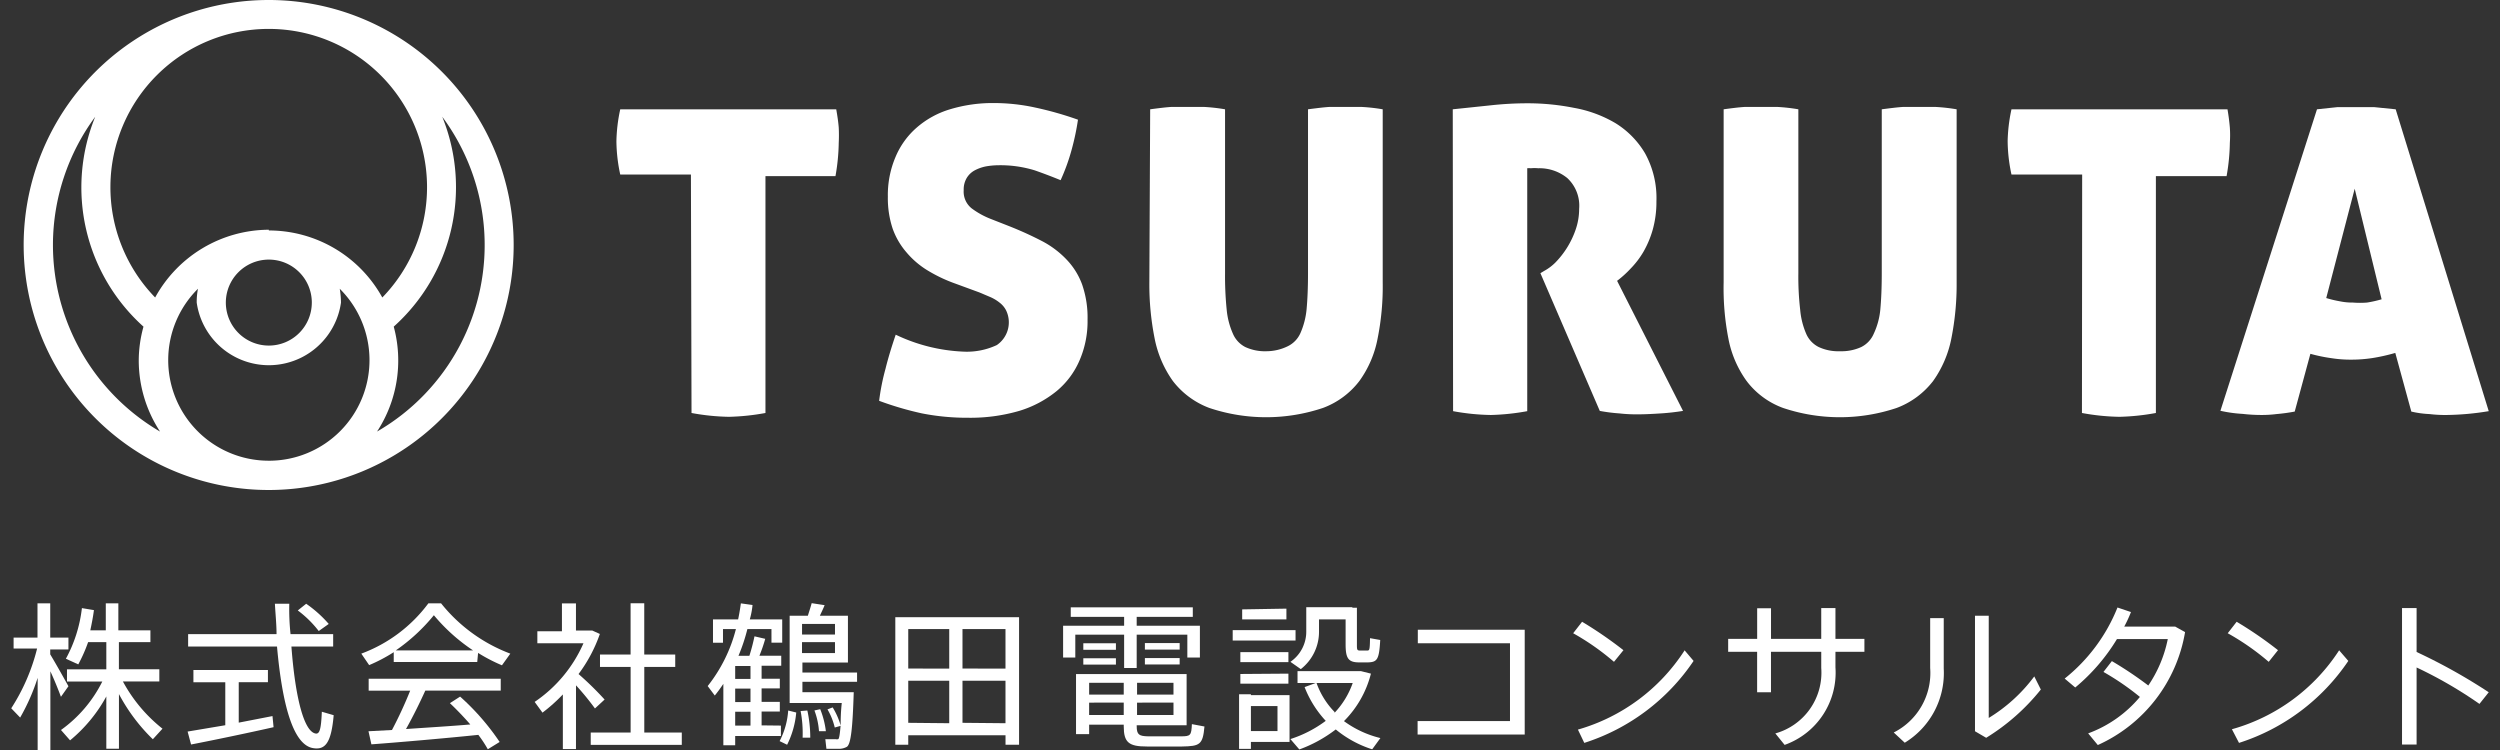 <svg xmlns="http://www.w3.org/2000/svg" xmlns:xlink="http://www.w3.org/1999/xlink" width="200" height="60" viewBox="0 0 200 60">
  <rect x="0" y="0" width="200" height="60" fill="#333333" stroke="none"/>
  <defs>
    <clipPath id="clip-path">
      <rect id="長方形_5" data-name="長方形 5" width="200" height="60" transform="translate(167 1552)" fill="#fff" stroke="#707070" stroke-width="1"/>
    </clipPath>
  </defs>
  <g id="グループ_3" data-name="グループ 3" transform="translate(-167 -1552)">
    <g id="マスクグループ_12" data-name="マスクグループ 12" clip-path="url(#clip-path)">
      <g id="レイヤー_2" data-name="レイヤー 2" transform="translate(167.899 1552)">
        <g id="レイヤー">
          <path id="パス_1675" data-name="パス 1675" d="M20.607,0A19.6,19.6,0,1,0,40.194,19.6,19.6,19.6,0,0,0,20.607,0Zm0,36.857A8.045,8.045,0,0,1,14.938,23.1a5.6,5.6,0,0,0-.1,1.108,5.829,5.829,0,0,0,11.542,0,6.952,6.952,0,0,0-.1-1.108,8.045,8.045,0,0,1-5.669,13.758Zm3.439-12.65a3.439,3.439,0,1,1-3.439-3.439A3.439,3.439,0,0,1,24.047,24.207Zm-3.439-5.829A10.42,10.42,0,0,0,11.513,23.8a12.665,12.665,0,1,1,18.173,0,10.376,10.376,0,0,0-9.079-5.363ZM3.337,19.543a17.284,17.284,0,0,1,3.381-10.2,14.967,14.967,0,0,0,3.862,16.789,10.2,10.2,0,0,0-.379,2.682,10.376,10.376,0,0,0,1.705,5.713A17.3,17.3,0,0,1,3.337,19.6ZM29.264,34.525A10.376,10.376,0,0,0,30.6,26.131,14.982,14.982,0,0,0,34.481,9.342a17.226,17.226,0,0,1-5.217,25.183Z" fill="#fff"/>
          <path id="パス_1676" data-name="パス 1676" d="M54.375,13.962H48.72a13.029,13.029,0,0,1-.306-2.667,13.117,13.117,0,0,1,.306-2.55H66c.087.5.16.962.2,1.457a12.228,12.228,0,0,1,0,1.224,16.351,16.351,0,0,1-.262,2.667h-5.6V33.039a18.289,18.289,0,0,1-2.915.306,17.852,17.852,0,0,1-3-.306Z" fill="#fff"/>
          <path id="パス_1677" data-name="パス 1677" d="M75.536,22.691a11.965,11.965,0,0,1-2.215-1.049,6.879,6.879,0,0,1-1.705-1.457,5.917,5.917,0,0,1-1.108-1.909,7.739,7.739,0,0,1-.379-2.536,7.768,7.768,0,0,1,.612-3.177A6.369,6.369,0,0,1,72.446,10.2,7.2,7.2,0,0,1,75.1,8.744a11.761,11.761,0,0,1,3.483-.5A15.478,15.478,0,0,1,81.9,8.6a27.209,27.209,0,0,1,3.439.976,19.861,19.861,0,0,1-.5,2.376,15.856,15.856,0,0,1-.889,2.463c-.6-.248-1.282-.51-2.069-.787a9.371,9.371,0,0,0-2.915-.408,5.932,5.932,0,0,0-1.035.1,3.279,3.279,0,0,0-.874.321,1.676,1.676,0,0,0-.627.612,1.807,1.807,0,0,0-.233.962,1.705,1.705,0,0,0,.641,1.457,6.471,6.471,0,0,0,1.457.816l1.632.641c.947.379,1.793.772,2.55,1.166a7.476,7.476,0,0,1,1.938,1.457,5.742,5.742,0,0,1,1.253,2,8.059,8.059,0,0,1,.437,2.827,7.841,7.841,0,0,1-.627,3.221,6.529,6.529,0,0,1-1.836,2.478,8.744,8.744,0,0,1-2.988,1.589,13.962,13.962,0,0,1-4.081.554,18.654,18.654,0,0,1-3.716-.35,25.342,25.342,0,0,1-3.425-1.006,17.707,17.707,0,0,1,.51-2.565c.219-.889.5-1.793.816-2.725a13.845,13.845,0,0,0,5.407,1.355,5.64,5.64,0,0,0,2.682-.525,2.2,2.2,0,0,0,.758-2.74,1.807,1.807,0,0,0-.539-.656,3.265,3.265,0,0,0-.758-.452l-.86-.364Z" fill="#fff"/>
          <path id="パス_1678" data-name="パス 1678" d="M91.115,8.744c.656-.087,1.224-.16,1.691-.189h2.623a14.354,14.354,0,0,1,1.676.189V21.861a26.642,26.642,0,0,0,.131,2.915,6.136,6.136,0,0,0,.5,1.924,2.142,2.142,0,0,0,.991,1.064,3.746,3.746,0,0,0,1.691.335,3.92,3.92,0,0,0,1.72-.408,2.113,2.113,0,0,0,1.006-1.064,6.165,6.165,0,0,0,.481-1.851c.073-.787.117-1.749.117-2.915V8.744c.67-.087,1.239-.16,1.705-.189h2.58a14.227,14.227,0,0,1,1.691.189V22.589a21.072,21.072,0,0,1-.408,4.489,8.482,8.482,0,0,1-1.457,3.4,6.515,6.515,0,0,1-2.915,2.157,14.282,14.282,0,0,1-9.094,0,6.6,6.6,0,0,1-2.915-2.157,8.744,8.744,0,0,1-1.457-3.4,22.066,22.066,0,0,1-.423-4.489Z" fill="#fff"/>
          <path id="パス_1679" data-name="パス 1679" d="M115.322,8.744l3.06-.321a27.254,27.254,0,0,1,2.915-.16,18.946,18.946,0,0,1,3.716.364,9.925,9.925,0,0,1,3.323,1.224,7.039,7.039,0,0,1,2.361,2.4,7.389,7.389,0,0,1,.918,3.862,8.2,8.2,0,0,1-.291,2.244,7.856,7.856,0,0,1-.743,1.778,6.908,6.908,0,0,1-1.02,1.341,8.41,8.41,0,0,1-1.093.991l5.276,10.406c-.539.087-1.137.16-1.778.2s-1.224.073-1.734.073a12.028,12.028,0,0,1-1.574-.073,13.48,13.48,0,0,1-1.574-.2l-4.751-11.018.291-.175a3.964,3.964,0,0,0,.9-.67,7.039,7.039,0,0,0,1.618-2.609,5.087,5.087,0,0,0,.291-1.691,3.017,3.017,0,0,0-.947-2.463,3.527,3.527,0,0,0-2.332-.787,3.279,3.279,0,0,0-.583,0,1.457,1.457,0,0,0-.291,0V32.893a18.29,18.29,0,0,1-2.915.306,18.013,18.013,0,0,1-3.017-.306Z" fill="#fff"/>
          <path id="パス_1680" data-name="パス 1680" d="M136.993,8.744c.641-.087,1.21-.16,1.691-.189h2.609a14.354,14.354,0,0,1,1.676.189V21.861a23.027,23.027,0,0,0,.146,2.915,6.164,6.164,0,0,0,.481,1.924,2.113,2.113,0,0,0,1.006,1.064,3.7,3.7,0,0,0,1.691.335A3.818,3.818,0,0,0,148,27.763,2.113,2.113,0,0,0,149,26.7a5.83,5.83,0,0,0,.525-1.924c.073-.787.117-1.749.117-2.915V8.744c.67-.087,1.239-.16,1.705-.189h2.594a14.561,14.561,0,0,1,1.691.189V22.589a22.065,22.065,0,0,1-.423,4.489,8.744,8.744,0,0,1-1.457,3.4,6.6,6.6,0,0,1-2.915,2.157,14.282,14.282,0,0,1-9.094,0,6.427,6.427,0,0,1-2.915-2.157,8.482,8.482,0,0,1-1.457-3.4,21.074,21.074,0,0,1-.379-4.489Z" fill="#fff"/>
          <path id="パス_1681" data-name="パス 1681" d="M165.674,13.962h-5.655a13.027,13.027,0,0,1-.306-2.667,13.114,13.114,0,0,1,.306-2.55H177.3c.087.5.146.962.189,1.457a9.153,9.153,0,0,1,0,1.224,16.352,16.352,0,0,1-.262,2.667h-5.655V33.039a18.289,18.289,0,0,1-2.915.306,17.852,17.852,0,0,1-3-.306Z" fill="#fff"/>
          <path id="パス_1682" data-name="パス 1682" d="M184.46,8.744l1.647-.175h2.915l1.734.175L198.2,32.893a21.948,21.948,0,0,1-3.381.306,10.564,10.564,0,0,1-1.355-.073,7.94,7.94,0,0,1-1.457-.2l-1.283-4.693a15.128,15.128,0,0,1-1.807.408,11.192,11.192,0,0,1-1.705.131,9.837,9.837,0,0,1-1.589-.117,12.941,12.941,0,0,1-1.691-.35l-1.253,4.62a13.971,13.971,0,0,1-1.457.2,9.3,9.3,0,0,1-1.253.073,12.824,12.824,0,0,1-1.457-.087,10.8,10.8,0,0,1-1.778-.248Zm3.017,6.354L185.2,23.843a9.051,9.051,0,0,0,1.093.262,4.926,4.926,0,0,0,1.049.1,7.141,7.141,0,0,0,1.122,0,9.431,9.431,0,0,0,1.166-.262Z" fill="#fff"/>
          <path id="パス_1683" data-name="パス 1683" d="M.714,57.406,0,56.663a15.8,15.8,0,0,0,2.069-4.78H.189v-.874H2.1v-2.74h1.02v2.74H4.576v.947H3.119v.393c.525.874,1.108,1.924,1.457,2.55l-.6.845c-.2-.539-.51-1.312-.845-2.04V60H2.113V54.229a16.425,16.425,0,0,1-1.4,3.177Zm3.993,1.822L3.979,58.4A10.537,10.537,0,0,0,7.287,54.52H4.46v-.976H7.607V51.372H6.15a12.008,12.008,0,0,1-.787,1.778L4.372,52.7a11.105,11.105,0,0,0,1.282-4.051l.962.16c-.073.554-.175,1.078-.291,1.618H7.564V48.268H8.569v2.157h2.565v.947H8.613v2.171h3.235v.976H8.934A12.184,12.184,0,0,0,12.1,58.295l-.772.845a14.457,14.457,0,0,1-2.711-3.614V59.9H7.607V55.715a11.98,11.98,0,0,1-2.9,3.512Z" fill="#fff"/>
          <path id="パス_1684" data-name="パス 1684" d="M17.124,58.018V54.579h-2.55V53.6h5.961v.976H18.2v3.235l2.7-.525.087.889c-1.924.437-4.926,1.064-6.6,1.385l-.277-1.035Zm4.1-7.287c0-.787-.087-1.589-.131-2.434h1.151a18.853,18.853,0,0,0,.1,2.434h3.41v.991H22.414c.306,4.1,1.02,6.893,1.982,6.966.277,0,.393-.364.452-1.749l.947.277c-.189,2.23-.685,2.784-1.618,2.638-1.647-.233-2.507-3.571-2.915-8.132H14.151v-.991ZM23.595,48.3A9.692,9.692,0,0,1,25.4,49.915l-.8.568a8.584,8.584,0,0,0-1.676-1.647Z" fill="#fff"/>
          <path id="パス_1685" data-name="パス 1685" d="M37.28,52.961H30.6v-.787a12.723,12.723,0,0,1-1.967,1.035l-.627-.918a11.776,11.776,0,0,0,5.363-4.022h1.02a12.9,12.9,0,0,0,5.538,4.022l-.67.933a13.218,13.218,0,0,1-1.909-.991ZM30.459,58.4a33.33,33.33,0,0,0,1.457-3.148H28.594V54.3H39.16v.947H33.126c-.408.9-.947,2.011-1.545,3.075,1.705-.117,3.614-.233,5.145-.364-.481-.554-1.02-1.122-1.632-1.705l.816-.525a19.31,19.31,0,0,1,3.163,3.629l-.947.583a9.736,9.736,0,0,0-.758-1.151c-2.521.262-6.383.6-8.555.758L28.579,58.5Zm6.485-6.369a14.573,14.573,0,0,1-3.133-2.813,14.69,14.69,0,0,1-3.046,2.813Z" fill="#fff"/>
          <path id="パス_1686" data-name="パス 1686" d="M45.179,59.927H44.129V55.555A13.364,13.364,0,0,1,42.5,57.012l-.627-.86a10.959,10.959,0,0,0,3.906-4.693H42.089V50.5h1.967v-2.23h1.122V50.44h1.3l.612.277a11.863,11.863,0,0,1-1.705,3.206,25.6,25.6,0,0,1,2.084,2.04l-.772.714a21.09,21.09,0,0,0-1.516-1.851ZM49.551,58.6V53.354H47.1v-.991h2.448v-4.1h1.093v4.1h2.478v.991H50.644V58.6h3v.991H46.359V58.6Z" fill="#fff"/>
          <path id="パス_1687" data-name="パス 1687" d="M61.574,58.047v.831H57.916v.743h-.947V54.71c-.219.321-.437.627-.685.933l-.568-.758a12.184,12.184,0,0,0,2.259-4.562H56.94v1.093h-.8V49.551h2.011c.087-.408.16-.845.219-1.282l.933.131a6.174,6.174,0,0,1-.219,1.151h2.594v1.865h-.86V50.323H58.892a14.384,14.384,0,0,1-.714,2.142h.874a15.666,15.666,0,0,0,.408-1.559l.86.2a12.592,12.592,0,0,1-.466,1.355H61.6v.8H60.029V54.3h1.457v.772H60.029v1.078h1.457v.772H60.029v1.108ZM59.14,54.316V53.282H57.916v1.035Zm0,1.851V55.089H57.916v1.078Zm0,1.88V56.94H57.916v1.108ZM62.8,57a7.17,7.17,0,0,1-.729,2.58l-.6-.291a6.208,6.208,0,0,0,.685-2.448Zm2.915-.408a5.83,5.83,0,0,1,.641,1.457,14.806,14.806,0,0,1,.087-1.807H62.273V49.259h1.457c.117-.379.233-.729.306-1.006l1.035.16c-.1.262-.248.554-.379.845h2.244V53H63.294v.8h4.372v.743H63.294v.831H67.4c-.087,2.8-.219,4.168-.554,4.372a1.3,1.3,0,0,1-.641.16h-.991l-.087-.772h.831a.364.364,0,0,0,.189,0c.087,0,.146-.408.2-1.064l-.466.131A5.29,5.29,0,0,0,65.3,56.75Zm-2.026.248a10.2,10.2,0,0,1,.233,2.171h-.612a9.4,9.4,0,0,0-.16-2.128ZM65.9,50.76v-.845H63.265v.845Zm-2.638.612v.874H65.9v-.874Zm1.457,5.363a6.981,6.981,0,0,1,.452,1.763H64.62a5.83,5.83,0,0,0-.364-1.661Z" fill="#fff"/>
          <path id="パス_1688" data-name="パス 1688" d="M71.761,58.82v.758H70.726v-10.2h9.9v10.2H79.543V58.82Zm3.279-5.334V50.323H71.761v3.162Zm0,4.372v-3.4H71.761v3.367Zm4.5-4.372V50.323H76.1v3.162Zm0,4.372v-3.4H76.1v3.367Z" fill="#fff"/>
          <path id="パス_1689" data-name="パス 1689" d="M89.031,50.061v-.714h-4.27v-.758h9.764v.758H90.036v.714h5.057V52.6H94.088V50.775H90.036v2.667H89.031V50.775H85.125V52.6h-.976V50.061Zm1.006,8.03c0,.685.189.8.918.816h2.623c.772,0,.831-.073.874-.976l1.006.189c-.131,1.457-.364,1.574-1.793,1.6H90.853C89.4,59.723,89,59.388,89,58.105v-.131H86.233v.758H85.183V53.923H94.03v4.1H90.036ZM88.375,51.46v.525H85.766V51.46Zm0,1.2v.51H85.766v-.51ZM89,55.57v-.947H86.233v.947Zm-2.769.641V57.2H89v-.991Zm6.748-.641v-.947H90.066v.947Zm-2.915.641V57.2H92.98v-.991Zm3.41-4.766v.525H90.692v-.525Zm0,1.2v.51H90.692v-.51Z" fill="#fff"/>
          <path id="パス_1690" data-name="パス 1690" d="M102.745,50.41v.831H97.717V50.41Zm-3.571,5.2h3.09v3.745h-3.09v.554h-.947V55.54h.947Zm3-3.439v.8H98.329v-.8Zm0,1.72v.8H98.329v-.772Zm-.16-5.2v.86H98.475v-.8Zm-.714,9.794v-2H99.174v2Zm4.562-1.457a6.689,6.689,0,0,0,1.457-2.39h-4.416V53.69h5.072l.8.2a8.205,8.205,0,0,1-2.157,3.8,8.205,8.205,0,0,0,2.915,1.355l-.656.9a8.744,8.744,0,0,1-2.915-1.589,10.886,10.886,0,0,1-2.915,1.6l-.714-.831a9.589,9.589,0,0,0,2.827-1.457,8.453,8.453,0,0,1-1.691-2.7l.947-.35a6.369,6.369,0,0,0,1.457,2.346Zm1.457-8.409h.335v2.915c0,.437,0,.51.262.51h.539c.2,0,.233,0,.248-.991l.816.146c-.087,1.6-.248,1.763-.991,1.793h-.685c-.889,0-1.093-.335-1.093-1.457V49.551h-2.128v.962a3.789,3.789,0,0,1-1.457,3.017l-.831-.583a2.915,2.915,0,0,0,1.268-2.463V48.574h3.658Z" fill="#fff"/>
          <path id="パス_1691" data-name="パス 1691" d="M121.078,50.381v8.38h-8.569V57.683H119.9V51.46h-7.374V50.381Z" fill="#fff"/>
          <path id="パス_1692" data-name="パス 1692" d="M128.977,52.014l-.758.933a19.718,19.718,0,0,0-3.265-2.288l.714-.918a32.5,32.5,0,0,1,3.308,2.274Zm4.882,0,.729.86a16.643,16.643,0,0,1-8.744,6.558l-.51-1.064a15.1,15.1,0,0,0,8.526-6.325Z" fill="#fff"/>
          <path id="パス_1693" data-name="パス 1693" d="M139.674,51.11V48.662h1.108V51.11H144.8V48.647h1.137V51.11h2.317v1.035h-2.317v1.239a6.136,6.136,0,0,1-4.066,6.208l-.743-.918a5.043,5.043,0,0,0,3.673-5.232v-1.3h-4.022V55.38h-1.108V52.145h-2.317V51.11Z" fill="#fff"/>
          <path id="パス_1694" data-name="パス 1694" d="M154.6,49.449v4.037a6.529,6.529,0,0,1-3.119,5.932L150.6,58.6a5.334,5.334,0,0,0,2.915-5.159V49.449Zm3.6-.189v8.176a12.854,12.854,0,0,0,3.643-3.323l.525,1.049a16.963,16.963,0,0,1-4.372,3.862L157.1,58.5v-9.24Z" fill="#fff"/>
          <path id="パス_1695" data-name="パス 1695" d="M168.05,52.888a29.878,29.878,0,0,1,2.915,1.953,10.2,10.2,0,0,0,1.559-3.716h-4.066A15.39,15.39,0,0,1,165.12,55l-.845-.714A13.845,13.845,0,0,0,168.5,48.6l1.078.364a10.2,10.2,0,0,1-.539,1.166h4.081l.787.437a12.111,12.111,0,0,1-6.981,9.036l-.772-.933a9.779,9.779,0,0,0,4.139-2.915,20.926,20.926,0,0,0-2.915-2Z" fill="#fff"/>
          <path id="パス_1696" data-name="パス 1696" d="M181.341,52.014l-.743.933a19.865,19.865,0,0,0-3.279-2.288l.714-.918a30.952,30.952,0,0,1,3.308,2.273Zm4.882,0,.743.86a16.672,16.672,0,0,1-8.744,6.558l-.568-1.093a15.055,15.055,0,0,0,8.569-6.3Z" fill="#fff"/>
          <path id="パス_1697" data-name="パス 1697" d="M198.2,55.38l-.743.933a34.116,34.116,0,0,0-5.028-2.915v6.165h-1.166V48.647h1.166v3.512A45.382,45.382,0,0,1,198.2,55.38Z" fill="#fff"/>
        </g>
      </g>
    </g>
  </g>
</svg>
